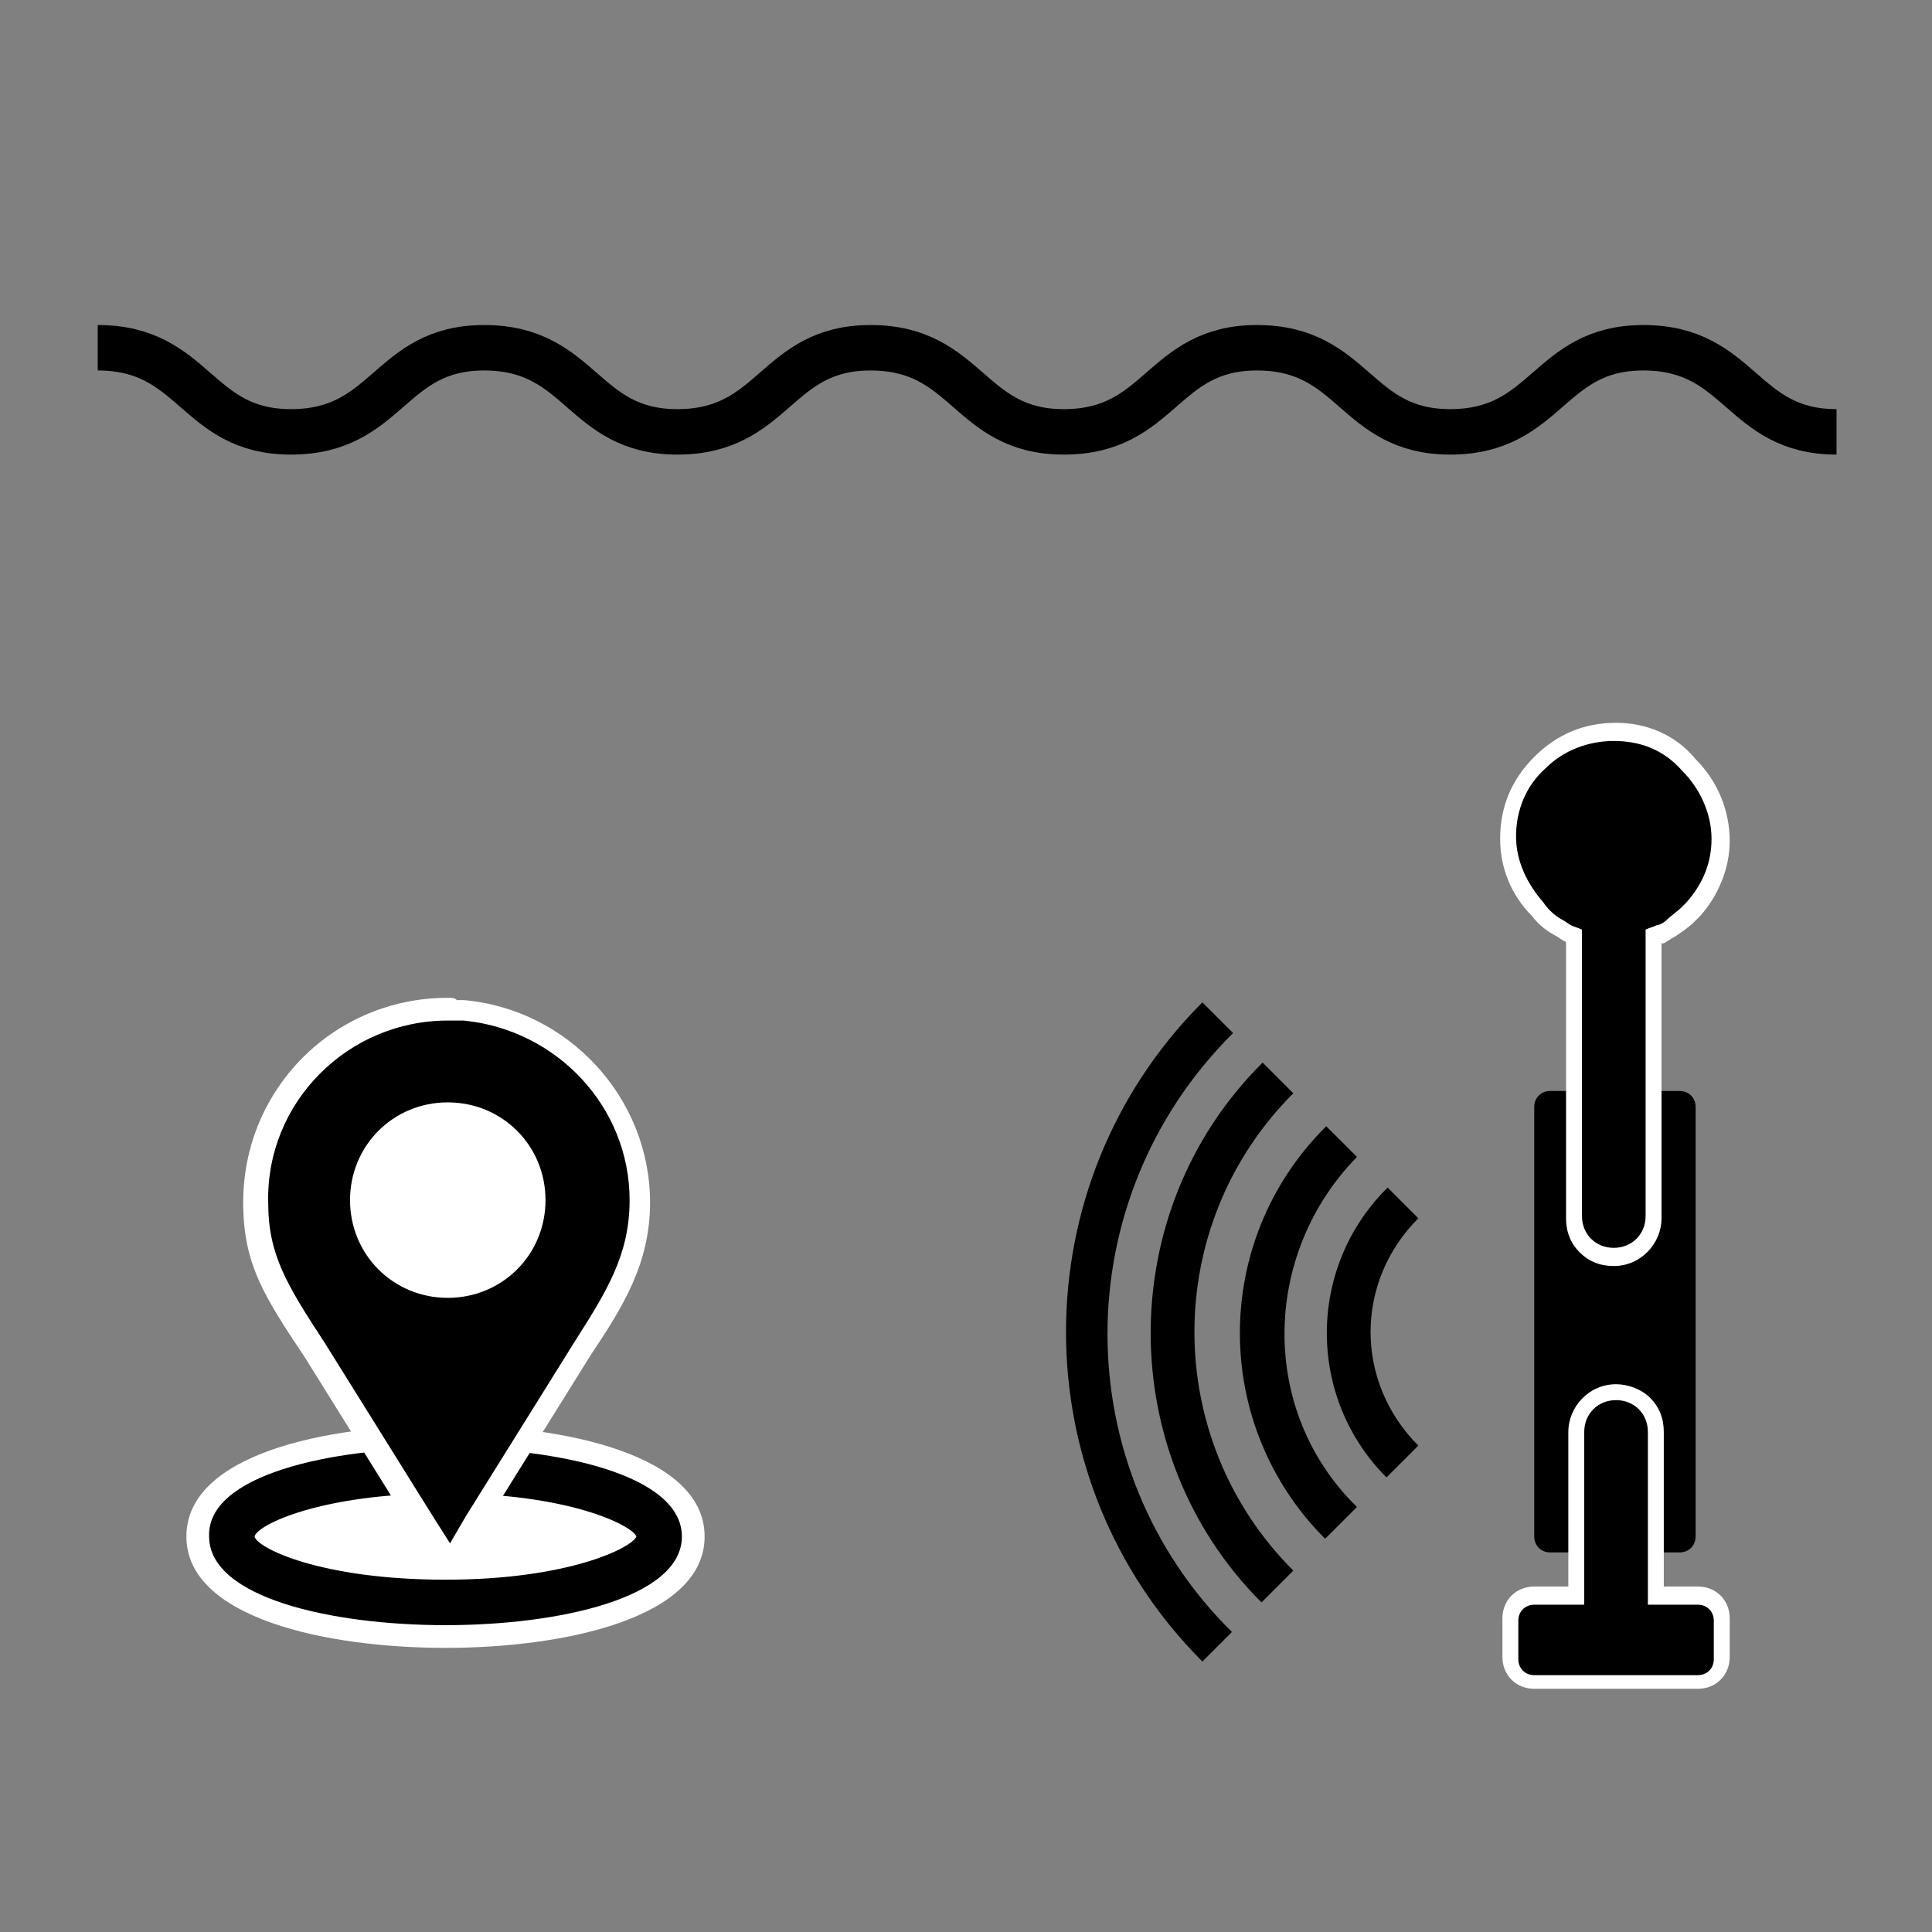 <svg version="1.1" id="image-set-navigation_transponder" alt="image-set-navigation is transponder" xmlns="http://www.w3.org/2000/svg" xmlns:xlink="http://www.w3.org/1999/xlink" x="0px" y="0px" viewBox="0 0 85 85" style="enable-background:new 0 0 85 85;" xml:space="preserve"><rect x="0" y="0" width="85" height="85" fill="#808080" stroke="none"/><title>image-set-navigation is transponder</title><style type="text/css">.image-set-navigation-transponder-st0{clip-path:url(#SGVIDimage-set-navigationtransponder_2_);}.image-set-navigation-transponder-st1{clip-path:url(#SGVIDimage-set-navigationtransponder_4_);}.image-set-navigation-transponder-st2{clip-path:url(#SGVIDimage-set-navigationtransponder_6_);}.image-set-navigation-transponder-st3{clip-path:url(#SGVIDimage-set-navigationtransponder_8_);}.image-set-navigation-transponder-st4{fill:#FFFFFF;}.image-set-navigation-transponder-st5{fill:#FFFFFF;stroke:#FFFFFF;stroke-linejoin:round;stroke-miterlimit:10;}.image-set-navigation-transponder-st6{fill:none;stroke:#000000;stroke-width:2;stroke-miterlimit:10;}</style><g><defs><path id="SGVIDimage-set-navigationtransponder_1_" d="M67.4,58.6L52.7,43.9c-8.1,8.1-8.1,21.3,0,29.4L67.4,58.6z"/></defs><clipPath id="SGVIDimage-set-navigationtransponder_2_"><use xlink:href="#SGVIDimage-set-navigationtransponder_1_"  style="overflow:visible;"/></clipPath><path class="image-set-navigation-transponder-st0" d="M61,65c-3.5-3.5-3.5-9.2,0-12.7s9.2-3.5,12.7,0s3.5,9.2,0,12.7S64.5,68.5,61,65z M72.4,53.6c-2.8-2.8-7.2-2.8-10,0c-2.8,2.8-2.8,7.2,0,10c2.8,2.8,7.2,2.8,10,0C75.1,60.9,75.1,56.4,72.4,53.6z"/></g><g><defs><path id="SGVIDimage-set-navigationtransponder_3_" d="M67.4,58.6L52.7,43.9c-8.1,8.1-8.1,21.3,0,29.4L67.4,58.6z"/></defs><clipPath id="SGVIDimage-set-navigationtransponder_4_"><use xlink:href="#SGVIDimage-set-navigationtransponder_3_"  style="overflow:visible;"/></clipPath><path class="image-set-navigation-transponder-st1" d="M58.3,67.7c-5-5-5-13.1,0-18.1s13.1-5,18.1,0s5,13.1,0,18.1S63.3,72.7,58.3,67.7z M75.1,50.9c-4.3-4.3-11.2-4.3-15.4,0s-4.3,11.2,0,15.4s11.2,4.3,15.4,0S79.3,55.2,75.1,50.9z"/></g><g><defs><path id="SGVIDimage-set-navigationtransponder_5_" d="M67.4,58.6L52.7,43.9c-8.1,8.1-8.1,21.3,0,29.4L67.4,58.6z"/></defs><clipPath id="SGVIDimage-set-navigationtransponder_6_"><use xlink:href="#SGVIDimage-set-navigationtransponder_5_"  style="overflow:visible;"/></clipPath><path class="image-set-navigation-transponder-st2" d="M55.5,70.5C49,64,49,53.3,55.5,46.8s17.2-6.5,23.7,0s6.5,17.2,0,23.7S62.1,77,55.5,70.5z M77.9,48.1c-5.8-5.8-15.2-5.8-21,0s-5.8,15.2,0,21s15.2,5.8,21,0S83.7,53.9,77.9,48.1z"/></g><g><defs><path id="SGVIDimage-set-navigationtransponder_7_" d="M67.4,58.6L52.7,43.9c-8.1,8.1-8.1,21.3,0,29.4L67.4,58.6z"/></defs><clipPath id="SGVIDimage-set-navigationtransponder_8_"><use xlink:href="#SGVIDimage-set-navigationtransponder_7_"  style="overflow:visible;"/></clipPath><path class="image-set-navigation-transponder-st3" d="M52.9,73.1c-8-8-8-21,0-29s21-8,29,0s8,21,0,29C73.9,81.2,60.9,81.2,52.9,73.1z M80.5,45.5c-7.3-7.3-19.1-7.3-26.3,0c-7.3,7.3-7.3,19.1,0,26.3c7.3,7.3,19.1,7.3,26.3,0C87.8,64.5,87.8,52.7,80.5,45.5z"/></g><ellipse class="image-set-navigation-transponder-st4" cx="19.6" cy="67.6" rx="9.4" ry="2.9"/><path d="M19.6,72c-5.4,0-10.9-1.4-10.9-4.4s5.5-4.4,10.9-4.4s10.9,1.4,10.9,4.4S25,72,19.6,72z M11.8,67.6c0.7,0.4,3.3,1.4,7.8,1.4s7-0.9,7.7-1.4c-0.8-0.5-3.3-1.4-7.7-1.4C15.1,66.2,12.6,67.1,11.8,67.6z"/><path class="image-set-navigation-transponder-st4" d="M19.6,63.7c5,0,10.4,1.2,10.4,3.9c0,2.7-5.4,3.9-10.4,3.9S9.2,70.3,9.2,67.6C9.1,64.9,14.5,63.7,19.6,63.7 M19.6,69.5c5.4,0,8.2-1.4,8.4-1.9c-0.2-0.5-3-1.9-8.4-1.9c-5.5,0-8.3,1.4-8.4,1.9C11.3,68.1,14.1,69.5,19.6,69.5 M19.6,62.7c-5.3,0-11.4,1.3-11.4,4.9s6.2,4.9,11.4,4.9S31,71.2,31,67.6C31,64,24.8,62.7,19.6,62.7L19.6,62.7z M13,67.6c1.2-0.4,3.3-0.9,6.5-0.9s5.3,0.5,6.5,0.9c-1.2,0.4-3.3,0.9-6.5,0.9C16.3,68.5,14.2,68,13,67.6L13,67.6z"/><path class="image-set-navigation-transponder-st5" d="M20.4,44.9c-0.1,0-0.2,0-0.3,0c-0.1,0-0.3,0-0.4,0c-4.4,0-8,3.6-8,8c0,2.4,0.8,3.6,2.5,6.2l4.8,7.7l0.7,1.1l0.7-1.2l4.8-7.7c1.4-2.2,2.4-3.8,2.4-6.2C27.7,48.7,24.5,45.3,20.4,44.9z"/><path d="M19.7,68.4c-0.2,0-0.3-0.1-0.4-0.2l-5.5-8.8c-1.7-2.6-2.6-4-2.6-6.5c0-4.7,3.8-8.5,8.5-8.5c0.1,0,0.3,0,0.4,0s0.2,0,0.3,0c4.3,0.4,7.7,4.1,7.7,8.4c0,2.6-1.1,4.3-2.5,6.5L20.8,67l-0.7,1.2C20.1,68.3,19.9,68.4,19.7,68.4L19.7,68.4z M19.7,49c-2.1,0-3.8,1.7-3.8,3.8s1.7,3.8,3.8,3.8s3.8-1.7,3.8-3.8S21.8,49,19.7,49z"/><path class="image-set-navigation-transponder-st4" d="M19.7,44.9c0.1,0,0.3,0,0.4,0s0.2,0,0.3,0c4.1,0.4,7.3,3.8,7.3,7.9c0,2.4-1,4-2.4,6.2l-4.8,7.7l-0.7,1.2l-0.7-1.1l-4.8-7.7c-1.7-2.6-2.5-3.9-2.5-6.2C11.7,48.5,15.3,44.9,19.7,44.9 M19.7,57.1c2.4,0,4.3-1.9,4.3-4.3s-1.9-4.3-4.3-4.3s-4.3,1.9-4.3,4.3S17.3,57.1,19.7,57.1 M19.7,43.9c-5,0-9,4-9,9c0,2.7,0.9,4.1,2.7,6.8l4.8,7.7l0.7,1.1c0.2,0.3,0.5,0.5,0.8,0.5l0,0c0.3,0,0.7-0.2,0.8-0.5l0.7-1.2l4.8-7.7c1.4-2.1,2.6-4,2.6-6.7c0-4.6-3.6-8.5-8.2-8.9c-0.1,0-0.2,0-0.3,0C20,43.9,19.9,43.9,19.7,43.9L19.7,43.9z M19.7,56.1c-1.8,0-3.3-1.5-3.3-3.3s1.5-3.3,3.3-3.3S23,51,23,52.8C23.1,54.7,21.6,56.1,19.7,56.1L19.7,56.1z"/><path d="M73.9,68.3h-5.7c-0.4,0-0.7-0.3-0.7-0.7V48.7c0-0.4,0.3-0.7,0.7-0.7h5.7c0.4,0,0.7,0.3,0.7,0.7v18.9C74.6,68,74.3,68.3,73.9,68.3z"/><path d="M71.1,54.9v0.4c-0.5,0-0.9-0.2-1.2-0.5s-0.5-0.8-0.5-1.2V41.2c-0.1,0-0.2-0.1-0.3-0.1l-0.3-0.2c-0.4-0.2-0.7-0.5-1-0.8c-0.8-0.9-1.3-2-1.3-3.2s0.5-2.4,1.4-3.3s2.1-1.4,3.3-1.4c1.3,0,2.4,0.5,3.3,1.4s1.4,2.1,1.4,3.3c0,1.1-0.4,2.2-1.2,3.1c-0.1,0.1-0.1,0.2-0.2,0.2c-0.2,0.2-0.5,0.5-0.8,0.6c-0.1,0.1-0.3,0.2-0.5,0.2c-0.1,0-0.2,0.1-0.3,0.1v12.4c0,0.5-0.2,0.9-0.5,1.2c-0.3,0.3-0.8,0.5-1.2,0.5v-0.3H71.1z"/><path class="image-set-navigation-transponder-st4" d="M71,32.6L71,32.6C71.1,32.6,71.1,32.6,71,32.6c1.2,0,2.2,0.4,3,1.3c0.8,0.8,1.3,1.9,1.3,3s-0.4,2-1.1,2.8c-0.1,0.1-0.1,0.1-0.2,0.2c-0.2,0.2-0.5,0.4-0.7,0.6c-0.1,0.1-0.3,0.2-0.4,0.2c-0.2,0.1-0.3,0.1-0.5,0.2v12.6c0,0.8-0.6,1.4-1.4,1.4l0,0l0,0c-0.8,0-1.4-0.6-1.4-1.4V40.9c-0.2-0.1-0.3-0.1-0.5-0.2l-0.3-0.2c-0.4-0.2-0.7-0.5-0.9-0.8c-0.7-0.8-1.2-1.8-1.2-2.9s0.4-2.2,1.3-3C68.8,33,69.9,32.6,71,32.6 M71.1,31.8L71.1,31.8c-1.4,0-2.6,0.5-3.6,1.5S66,35.5,66,36.9c0,1.3,0.5,2.5,1.4,3.4c0.3,0.4,0.7,0.7,1.1,0.9l0.3,0.2c0,0,0.1,0,0.1,0.1v12.1c0,0.6,0.2,1.1,0.6,1.5s0.9,0.6,1.5,0.6c1.2,0,2.1-1,2.1-2.1V41.5h0.1c0.2-0.1,0.3-0.2,0.5-0.3c0.3-0.2,0.6-0.4,0.9-0.7c0.1-0.1,0.1-0.1,0.2-0.2l0,0c0.8-0.9,1.3-2.1,1.3-3.3c0-1.3-0.5-2.6-1.5-3.6C73.7,32.3,72.4,31.8,71.1,31.8L71.1,31.8z"/><path d="M67.5,74c-0.6,0-1.1-0.5-1.1-1.1v-1.7c0-0.6,0.5-1.1,1.1-1.1h1.9v-7.2c0-1,0.8-1.8,1.7-1.8c0.5,0,0.9,0.2,1.2,0.5c0.3,0.3,0.5,0.8,0.5,1.2V70h1.8c0.6,0,1.1,0.5,1.1,1.1v1.7c0,0.6-0.5,1.1-1.1,1.1h-7.1V74z"/><path class="image-set-navigation-transponder-st4" d="M71.1,61.6c0.8,0,1.4,0.6,1.4,1.4v7.6h2.2c0.4,0,0.7,0.3,0.7,0.7V73c0,0.4-0.3,0.7-0.7,0.7h-7.2c-0.4,0-0.7-0.3-0.7-0.7v-1.7c0-0.4,0.3-0.7,0.7-0.7h2.2V63C69.7,62.2,70.3,61.6,71.1,61.6L71.1,61.6L71.1,61.6 M71.1,60.9L71.1,60.9L71.1,60.9c-1.2,0-2.1,1-2.1,2.1v6.8h-1.5c-0.8,0-1.4,0.6-1.4,1.4v1.7c0,0.8,0.6,1.4,1.4,1.4h7.2c0.8,0,1.4-0.6,1.4-1.4v-1.7c0-0.8-0.6-1.4-1.4-1.4h-1.5V63c0-0.6-0.2-1.1-0.6-1.5C72.2,61.1,71.6,60.9,71.1,60.9L71.1,60.9z"/><path class="image-set-navigation-transponder-st6" d="M4.3,15.3c4.3,0,4.3,3.7,8.5,3.7c4.3,0,4.3-3.7,8.5-3.7c4.3,0,4.3,3.7,8.5,3.7c4.3,0,4.3-3.7,8.5-3.7c4.3,0,4.3,3.7,8.5,3.7c4.3,0,4.3-3.7,8.5-3.7c4.3,0,4.3,3.7,8.5,3.7c4.3,0,4.3-3.7,8.5-3.7c4.3,0,4.3,3.7,8.5,3.7"/></svg>